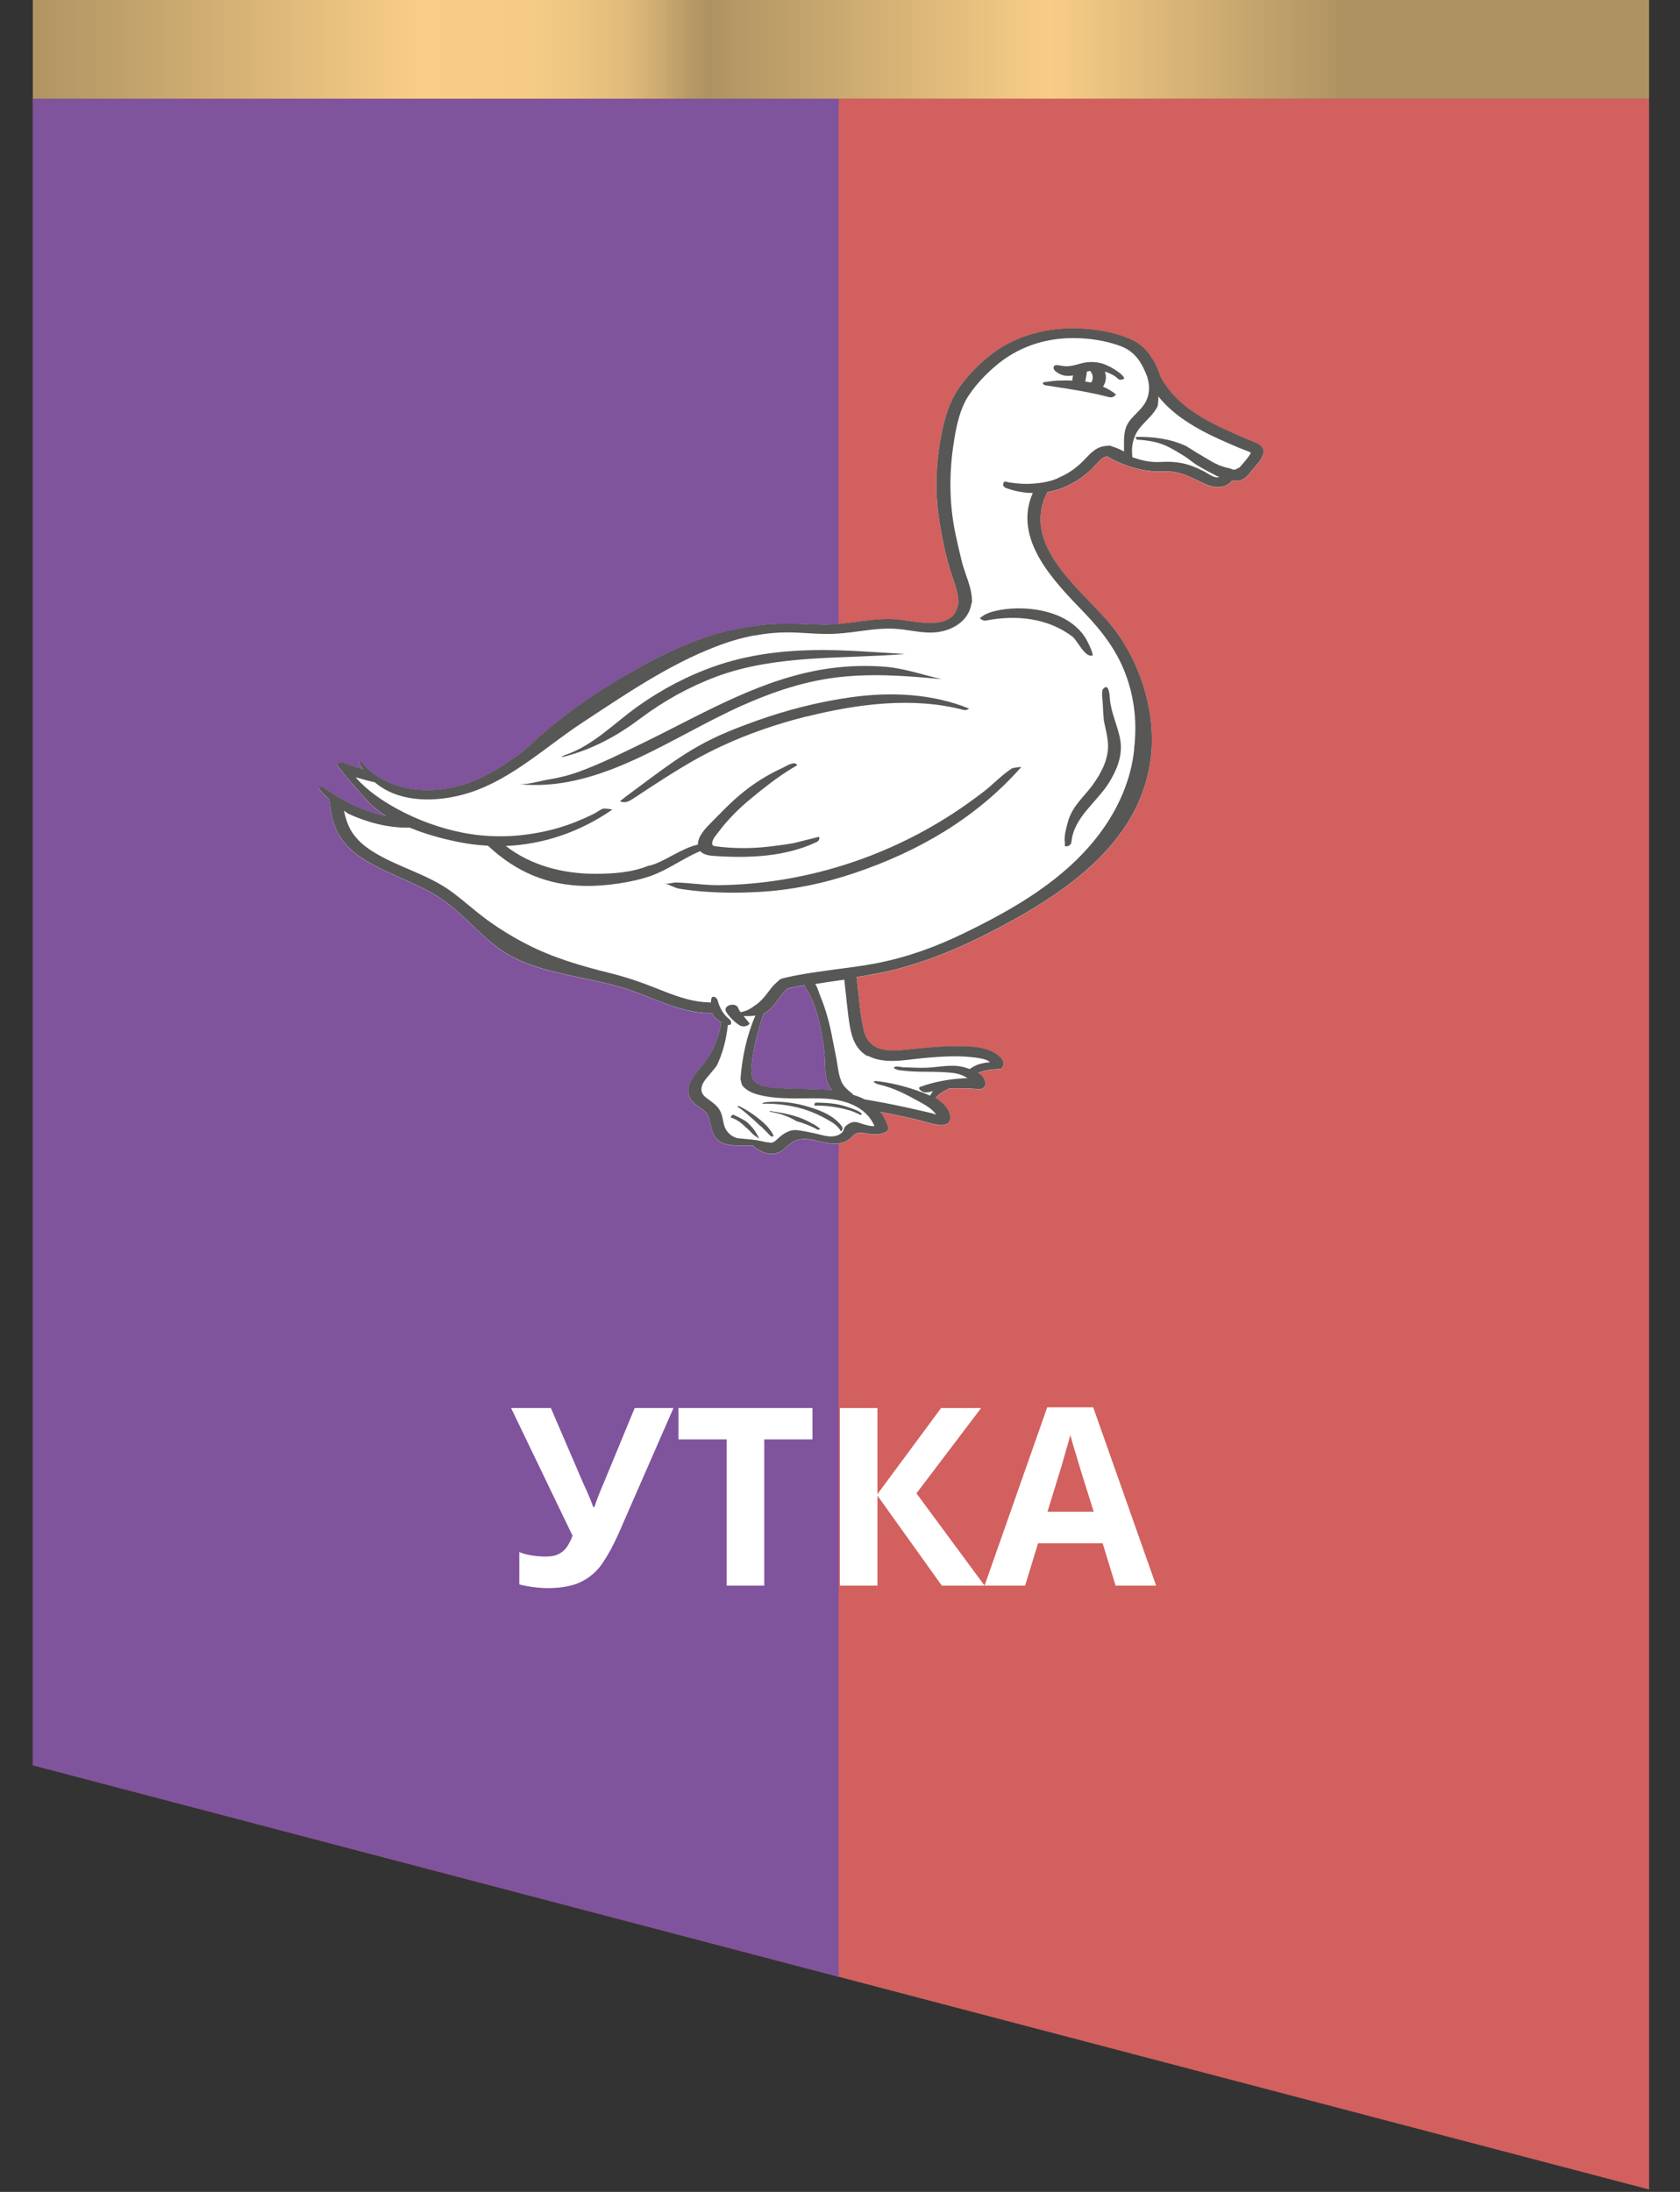 <svg width="46" height="60" viewBox="0 0 46 60" fill="none" xmlns="http://www.w3.org/2000/svg">
<rect x="0" y="0" width="46" height="60" fill="#333333" stroke="none"/>
<g clip-path="url(#clip0_1103_463)">
<path d="M45.211 59.949L0.713 48.272V2.702H45.211V59.949Z" fill="#D2605E"/>
<path d="M22.964 2.702H0.713V48.272L22.964 54.111V2.702Z" fill="#80539D"/>
<path d="M45.211 0H0.713V2.702H45.211V0Z" fill="url(#paint0_linear_1103_463)"/>
<path d="M34.24 12.064C33.321 11.664 32.321 11.277 31.802 10.362C31.802 10.357 31.794 10.353 31.79 10.345C31.79 10.336 31.789 10.332 31.785 10.323C31.615 9.86 31.402 9.468 30.921 9.272C30.487 9.094 30.002 9.013 29.534 8.996C28.704 8.966 27.845 9.174 27.177 9.681C26.858 9.923 26.572 10.204 26.33 10.523C26.058 10.881 25.921 11.264 25.819 11.702C25.628 12.545 25.581 13.443 25.726 14.298C25.806 14.783 25.904 15.281 26.062 15.749C26.143 15.987 26.241 16.255 26.245 16.506C26.236 16.519 26.232 16.532 26.232 16.549C26.113 17.306 25.049 17.004 24.568 16.962C23.879 16.898 23.198 17.119 22.504 17.102C21.866 17.085 21.249 17.034 20.619 17.149C20.598 17.149 20.577 17.157 20.551 17.162C19.33 17.306 18.16 17.889 17.109 18.498C16.109 19.077 15.172 19.762 14.338 20.562C14.317 20.579 14.296 20.591 14.275 20.608C13.819 20.936 13.351 21.251 12.819 21.438C11.866 21.779 10.649 21.711 9.943 20.911C9.913 20.877 9.87 20.86 9.823 20.855C9.858 20.932 9.9 21 9.943 21.064C9.772 21.013 9.606 20.957 9.445 20.894C9.394 20.872 9.283 20.881 9.215 20.919C9.449 21.251 9.73 21.549 9.994 21.855C10.155 22.043 10.355 22.204 10.572 22.345C9.968 22.221 9.398 21.936 8.887 21.579C8.836 21.545 8.764 21.54 8.704 21.558C8.785 21.664 8.879 21.762 8.977 21.851C8.989 21.864 9.002 21.872 9.015 21.885C9.049 22.183 9.096 22.481 9.228 22.753C9.394 23.094 9.67 23.349 9.989 23.545C10.743 24.004 11.602 24.213 12.3 24.766C12.985 25.306 13.364 25.881 14.155 26.26C14.955 26.643 16.079 26.766 16.926 27.004C17.764 27.238 18.534 27.719 19.424 27.736C19.453 27.736 19.479 27.736 19.5 27.728C19.513 27.779 19.538 27.821 19.572 27.86C19.577 27.864 19.581 27.868 19.59 27.872C19.64 27.919 19.696 27.957 19.751 27.991C19.683 28.425 19.504 28.834 19.219 29.179C18.985 29.455 18.657 29.83 18.977 30.174C19.109 30.315 19.317 30.379 19.394 30.562C19.479 30.766 19.462 30.996 19.615 31.17C19.738 31.315 19.934 31.349 20.113 31.358C20.236 31.362 20.355 31.358 20.479 31.366C20.517 31.366 20.572 31.366 20.628 31.366C20.636 31.387 20.653 31.404 20.683 31.425C20.951 31.608 21.232 31.672 21.492 31.438C21.64 31.302 21.76 31.196 21.977 31.183C22.185 31.17 22.385 31.238 22.585 31.281C22.84 31.332 23.134 31.332 23.326 31.123C23.492 30.945 23.619 31.021 23.836 31.047C23.955 31.064 24.07 31.06 24.181 31.021C24.27 31.004 24.347 30.945 24.317 30.851C24.266 30.689 24.194 30.553 24.104 30.438C24.411 30.498 24.713 30.562 25.015 30.63C25.236 30.681 25.466 30.762 25.692 30.796C25.811 30.813 25.977 30.8 26.011 30.664C26.032 30.579 26.015 30.494 25.977 30.417C25.896 30.26 25.76 30.145 25.611 30.055C25.628 30.038 25.645 30.021 25.666 30.004C25.743 29.932 25.836 29.877 25.93 29.83C25.955 29.817 25.981 29.804 26.006 29.796C26.275 29.787 26.538 29.796 26.806 29.817C26.904 29.826 27.006 29.745 26.981 29.643C26.951 29.506 26.883 29.43 26.781 29.37C26.853 29.34 26.93 29.319 27.002 29.306C27.134 29.277 27.275 29.268 27.411 29.264C27.419 29.255 27.428 29.251 27.432 29.243C27.602 29.021 27.253 28.817 27.087 28.753C26.802 28.643 26.466 28.643 26.164 28.643C25.802 28.643 25.441 28.677 25.079 28.711C24.521 28.766 23.828 28.906 23.653 28.213C23.547 27.8 23.509 27.187 23.453 26.749C23.815 26.694 24.164 26.63 24.487 26.549C25.364 26.328 26.206 25.983 27.011 25.575C28.989 24.566 31.168 23.192 31.5 20.826C31.687 19.489 31.189 17.97 30.287 16.957C29.475 16.043 27.96 14.872 28.679 13.477C28.866 13.443 29.049 13.387 29.228 13.302C29.466 13.187 29.687 13.038 29.879 12.855C29.981 12.758 30.075 12.63 30.189 12.545C30.224 12.523 30.258 12.506 30.292 12.498C30.296 12.498 30.3 12.494 30.304 12.489C30.755 12.758 31.304 12.932 31.832 12.906C32.292 12.881 32.602 13.068 32.998 13.251C33.245 13.366 33.56 13.392 33.738 13.153C33.768 13.158 33.802 13.162 33.832 13.166C34.032 13.183 34.143 13.051 34.258 12.906C34.364 12.77 34.598 12.549 34.594 12.362C34.594 12.175 34.368 12.119 34.232 12.06L34.24 12.064ZM22.772 29.847C22.351 29.804 21.909 29.821 21.538 29.8C21.309 29.787 21.045 29.783 20.823 29.706C20.56 29.617 20.555 29.383 20.581 29.14C20.632 28.677 20.755 28.204 20.904 27.762C20.972 27.723 21.036 27.677 21.096 27.621C21.266 27.468 21.385 27.196 21.577 27.06C21.721 27.026 21.875 27 22.028 26.97C22.058 27.072 22.147 27.183 22.194 27.281C22.411 27.749 22.509 28.277 22.568 28.787C22.602 29.064 22.568 29.383 22.662 29.647C22.687 29.719 22.73 29.787 22.777 29.843L22.772 29.847Z" fill="white"/>
<path d="M30.394 10.043C30.206 9.936 29.994 9.894 29.777 9.915C29.564 9.936 29.381 10.038 29.16 10.025C29.104 10.025 28.921 9.97 28.875 10.008C28.819 10.055 28.858 10.128 28.9 10.162C29.062 10.294 29.219 10.306 29.381 10.277C29.377 10.306 29.368 10.34 29.364 10.37C29.364 10.387 29.364 10.404 29.364 10.417C29.249 10.413 29.134 10.413 29.015 10.417C28.875 10.417 28.738 10.443 28.598 10.46C28.517 10.468 28.564 10.536 28.615 10.545C28.806 10.575 28.998 10.604 29.189 10.634C29.581 10.698 29.968 10.766 30.355 10.868C30.449 10.894 30.521 10.855 30.555 10.796C30.445 10.706 30.326 10.638 30.202 10.583C30.283 10.46 30.304 10.311 30.253 10.17C30.347 10.2 30.436 10.243 30.521 10.294C30.56 10.315 30.619 10.387 30.662 10.396C30.683 10.396 30.798 10.383 30.781 10.345C30.713 10.217 30.513 10.111 30.394 10.038V10.043ZM29.875 10.472C29.832 10.464 29.785 10.455 29.743 10.447C29.734 10.447 29.726 10.447 29.717 10.447C29.717 10.447 29.717 10.447 29.717 10.443L29.755 10.221C29.755 10.221 29.755 10.187 29.755 10.175C29.79 10.166 29.819 10.157 29.853 10.153C29.858 10.166 29.866 10.179 29.875 10.191C29.934 10.268 29.938 10.396 29.875 10.472ZM27.049 16.787C27.202 16.723 27.39 16.694 27.513 16.677C27.934 16.621 28.419 16.66 28.819 16.796C29.189 16.919 29.543 17.153 29.743 17.498C29.781 17.566 29.811 17.638 29.845 17.706C29.879 17.779 29.913 17.864 29.921 17.94C29.713 18.021 29.5 17.532 29.368 17.43C28.692 16.911 27.811 16.826 26.994 16.987C26.943 16.996 26.853 16.962 26.832 16.919C26.896 16.868 26.964 16.821 27.041 16.791L27.049 16.787ZM34.24 12.06C33.321 11.66 32.321 11.272 31.802 10.357C31.802 10.353 31.794 10.349 31.79 10.34C31.79 10.332 31.789 10.328 31.785 10.319C31.615 9.855 31.402 9.464 30.921 9.268C30.487 9.089 30.002 9.009 29.534 8.991C28.704 8.962 27.845 9.17 27.177 9.677C26.858 9.919 26.572 10.2 26.33 10.519C26.058 10.877 25.921 11.26 25.819 11.698C25.628 12.54 25.581 13.438 25.726 14.294C25.806 14.779 25.904 15.277 26.062 15.745C26.143 15.983 26.241 16.251 26.245 16.502C26.236 16.515 26.232 16.528 26.232 16.545C26.113 17.302 25.049 17 24.568 16.957C23.879 16.894 23.198 17.115 22.504 17.098C21.866 17.081 21.249 17.03 20.619 17.145C20.598 17.145 20.577 17.153 20.551 17.157C19.33 17.302 18.16 17.885 17.109 18.494C16.109 19.072 15.172 19.757 14.338 20.557C14.317 20.575 14.296 20.587 14.275 20.604C13.819 20.932 13.351 21.247 12.819 21.434C11.866 21.774 10.649 21.706 9.943 20.906C9.913 20.872 9.87 20.855 9.823 20.851C9.858 20.928 9.9 20.996 9.943 21.06C9.772 21.009 9.606 20.953 9.445 20.889C9.394 20.868 9.283 20.877 9.215 20.915C9.449 21.247 9.73 21.545 9.994 21.851C10.155 22.038 10.355 22.2 10.572 22.34C9.968 22.217 9.398 21.932 8.887 21.575C8.836 21.54 8.764 21.536 8.704 21.553C8.785 21.66 8.879 21.757 8.977 21.847C8.989 21.86 9.002 21.868 9.015 21.881C9.049 22.179 9.096 22.477 9.228 22.749C9.394 23.089 9.67 23.345 9.989 23.54C10.743 24 11.602 24.209 12.3 24.762C12.985 25.302 13.364 25.877 14.155 26.255C14.955 26.638 16.079 26.762 16.926 27C17.764 27.234 18.534 27.715 19.424 27.732C19.453 27.732 19.479 27.732 19.5 27.723C19.513 27.774 19.538 27.817 19.572 27.855C19.577 27.86 19.581 27.864 19.59 27.868C19.64 27.915 19.696 27.953 19.751 27.987C19.683 28.421 19.504 28.83 19.219 29.174C18.985 29.451 18.657 29.826 18.977 30.17C19.109 30.311 19.317 30.375 19.394 30.557C19.479 30.762 19.462 30.991 19.615 31.166C19.738 31.311 19.934 31.345 20.113 31.353C20.236 31.357 20.355 31.353 20.479 31.362C20.517 31.362 20.572 31.362 20.628 31.362C20.636 31.383 20.653 31.4 20.683 31.421C20.951 31.604 21.232 31.668 21.492 31.434C21.64 31.298 21.76 31.192 21.977 31.179C22.185 31.166 22.385 31.234 22.585 31.277C22.84 31.328 23.134 31.328 23.326 31.119C23.492 30.94 23.619 31.017 23.836 31.043C23.955 31.06 24.07 31.055 24.181 31.017C24.27 31 24.347 30.94 24.317 30.847C24.266 30.685 24.194 30.549 24.104 30.434C24.411 30.494 24.713 30.557 25.015 30.625C25.236 30.677 25.466 30.757 25.692 30.791C25.811 30.808 25.977 30.796 26.011 30.66C26.032 30.575 26.015 30.489 25.977 30.413C25.896 30.255 25.76 30.14 25.611 30.051C25.628 30.034 25.645 30.017 25.666 30C25.743 29.928 25.836 29.872 25.93 29.826C25.955 29.813 25.981 29.8 26.006 29.791C26.275 29.783 26.538 29.791 26.806 29.813C26.904 29.821 27.006 29.74 26.981 29.638C26.951 29.502 26.883 29.425 26.781 29.366C26.853 29.336 26.93 29.315 27.002 29.302C27.134 29.272 27.275 29.264 27.411 29.26C27.419 29.251 27.428 29.247 27.432 29.238C27.602 29.017 27.253 28.813 27.087 28.749C26.802 28.638 26.466 28.638 26.164 28.638C25.802 28.638 25.441 28.672 25.079 28.706C24.521 28.762 23.828 28.902 23.653 28.209C23.547 27.796 23.509 27.183 23.453 26.745C23.815 26.689 24.164 26.625 24.487 26.545C25.364 26.323 26.206 25.979 27.011 25.57C28.989 24.562 31.168 23.187 31.5 20.821C31.687 19.485 31.189 17.966 30.287 16.953C29.475 16.038 27.96 14.868 28.679 13.472C28.866 13.438 29.049 13.383 29.228 13.298C29.466 13.183 29.687 13.034 29.879 12.851C29.981 12.753 30.075 12.626 30.189 12.54C30.224 12.519 30.258 12.502 30.292 12.494C30.296 12.494 30.3 12.489 30.304 12.485C30.755 12.753 31.304 12.928 31.832 12.902C32.292 12.877 32.602 13.064 32.998 13.247C33.245 13.362 33.56 13.387 33.738 13.149C33.768 13.153 33.802 13.157 33.832 13.162C34.032 13.179 34.143 13.047 34.258 12.902C34.364 12.766 34.598 12.545 34.594 12.357C34.594 12.17 34.368 12.115 34.232 12.055L34.24 12.06ZM23.76 28.898C24.215 29.14 24.768 29.013 25.258 28.966C25.577 28.936 25.896 28.911 26.215 28.915C26.253 28.915 26.466 28.919 26.67 28.945C26.67 28.945 26.679 28.945 26.683 28.945C26.692 28.945 26.7 28.945 26.709 28.949C26.892 28.974 27.066 29.013 27.104 29.085C27.096 29.068 26.909 29.102 26.883 29.111C26.798 29.128 26.713 29.162 26.636 29.209C26.619 29.221 26.585 29.238 26.551 29.264C26.394 29.204 26.241 29.17 26.062 29.174C25.84 29.174 25.623 29.213 25.407 29.226C25.202 29.234 24.998 29.226 24.794 29.217C24.781 29.217 24.768 29.217 24.755 29.217C24.687 29.217 24.517 29.162 24.47 29.226C24.538 29.306 24.704 29.302 24.802 29.315C24.921 29.328 25.045 29.332 25.164 29.336C25.411 29.34 25.662 29.336 25.909 29.353C26.113 29.366 26.334 29.392 26.5 29.523C26.479 29.515 26.457 29.511 26.432 29.515C26.019 29.532 25.594 29.608 25.202 29.749C25.104 29.783 25.228 29.872 25.275 29.889C25.364 29.923 25.462 29.889 25.547 29.868C25.517 29.906 25.487 29.949 25.466 29.991C25.351 29.94 25.232 29.894 25.121 29.855C24.751 29.728 24.364 29.63 23.977 29.591C23.968 29.591 23.96 29.6 23.947 29.6C23.934 29.6 23.926 29.6 23.917 29.608C23.977 29.681 24.109 29.694 24.194 29.719C24.292 29.749 24.394 29.779 24.487 29.817C24.687 29.898 24.883 29.996 25.07 30.102C25.262 30.209 25.509 30.323 25.632 30.511C25.585 30.494 25.534 30.477 25.526 30.477C25.441 30.455 25.355 30.434 25.275 30.417C25.096 30.375 24.921 30.336 24.743 30.298C24.39 30.221 24.032 30.153 23.675 30.094C23.577 30.043 23.475 30.004 23.364 29.97C23.355 29.953 23.338 29.94 23.321 29.923C23.164 29.804 23.062 29.698 23.015 29.54C22.951 29.37 22.938 29.17 22.904 28.991C22.866 28.8 22.828 28.608 22.79 28.417C22.717 28.009 22.611 27.63 22.453 27.247C22.419 27.166 22.385 27.021 22.321 26.936C22.581 26.894 22.849 26.855 23.117 26.817C23.164 27.204 23.206 27.715 23.266 28.072C23.326 28.421 23.436 28.74 23.764 28.915L23.76 28.898ZM22.772 29.843C22.351 29.8 21.909 29.817 21.538 29.796C21.309 29.783 21.045 29.779 20.823 29.702C20.56 29.613 20.555 29.379 20.581 29.136C20.632 28.672 20.755 28.2 20.904 27.757C20.972 27.719 21.036 27.672 21.096 27.617C21.266 27.464 21.385 27.192 21.577 27.055C21.721 27.021 21.875 26.996 22.028 26.966C22.058 27.068 22.147 27.179 22.194 27.277C22.411 27.745 22.509 28.272 22.568 28.783C22.602 29.06 22.568 29.379 22.662 29.643C22.687 29.715 22.73 29.783 22.777 29.838L22.772 29.843ZM30.772 12.357C30.721 12.328 30.67 12.306 30.615 12.281C30.543 12.251 30.47 12.226 30.394 12.2C30.309 12.2 30.228 12.209 30.143 12.234C29.887 12.319 29.743 12.557 29.547 12.723C29.39 12.864 29.211 12.979 29.023 13.06C28.917 13.119 28.798 13.157 28.679 13.183C28.338 13.26 27.977 13.264 27.632 13.204C27.589 13.196 27.551 13.187 27.509 13.179C27.449 13.238 27.441 13.315 27.555 13.362C27.79 13.447 28.036 13.494 28.279 13.494C27.717 14.77 28.879 15.932 29.696 16.779C30.189 17.294 30.607 17.843 30.845 18.523C31.07 19.153 31.134 19.826 31.053 20.489C31.053 20.502 31.053 20.515 31.053 20.528C30.964 21.362 30.615 22.14 30.117 22.808C29.177 24.068 27.781 24.872 26.394 25.545C25.632 25.915 24.862 26.196 24.028 26.362C23.206 26.523 22.236 26.579 21.424 26.783C21.368 26.796 21.33 26.826 21.304 26.86C21.219 26.928 21.143 27.009 21.079 27.098C20.947 27.272 20.819 27.434 20.657 27.532C20.607 27.57 20.551 27.608 20.492 27.638C20.424 27.672 20.347 27.694 20.275 27.706C20.245 27.664 20.219 27.617 20.202 27.57C20.109 27.425 19.772 27.532 19.887 27.706C19.977 27.843 20.096 27.962 20.232 28.055C20.304 28.106 20.415 28.111 20.492 28.055C20.504 28.043 20.517 28.03 20.526 28.017C20.47 27.945 20.415 27.881 20.36 27.813C20.466 27.817 20.577 27.813 20.683 27.8C20.445 28.345 20.321 28.94 20.275 29.532C20.287 29.591 20.3 29.647 20.317 29.702C20.432 29.855 20.619 29.932 20.798 29.974C21.347 30.111 21.934 30.051 22.492 30.068C23.066 30.085 23.704 30.255 23.943 30.826C23.934 30.826 23.926 30.826 23.917 30.826C23.836 30.83 23.747 30.8 23.666 30.783C23.56 30.753 23.457 30.694 23.343 30.719C23.275 30.736 23.211 30.774 23.16 30.821C23.147 30.834 23.134 30.847 23.126 30.86C23.113 30.881 23.109 30.906 23.1 30.928C23.079 30.991 23.023 31.038 22.964 31.064C22.781 31.149 22.594 31.094 22.407 31.047C22.215 31 22.023 30.962 21.828 30.936C21.657 30.915 21.5 31 21.368 31.106C21.249 31.204 21.181 31.319 21.036 31.268C21.019 31.268 21.002 31.268 20.981 31.268C20.938 31.255 20.896 31.247 20.858 31.238C20.67 31.196 20.479 31.183 20.287 31.166C20.232 31.162 20.181 31.157 20.13 31.136C19.994 31.085 19.883 30.966 19.836 30.83C19.794 30.702 19.79 30.566 19.734 30.443C19.662 30.281 19.534 30.196 19.398 30.094C19.304 30.026 19.219 29.966 19.206 29.843C19.194 29.706 19.287 29.579 19.372 29.481C19.457 29.379 19.543 29.281 19.623 29.174C19.794 28.826 19.887 28.443 19.93 28.055C19.977 28.068 20.015 28.055 20.019 27.996C20.019 27.953 19.998 27.919 19.964 27.894C19.802 27.762 19.7 27.583 19.649 27.379C19.632 27.315 19.526 27.243 19.487 27.311C19.47 27.345 19.466 27.396 19.466 27.443C19.453 27.443 19.436 27.438 19.419 27.438C18.926 27.43 18.47 27.251 18.019 27.072C17.585 26.898 17.147 26.745 16.692 26.634C15.9 26.438 15.138 26.217 14.406 25.838C14.036 25.647 13.683 25.43 13.347 25.187C13.002 24.936 12.692 24.647 12.347 24.396C11.687 23.919 10.883 23.736 10.202 23.306C9.917 23.128 9.666 22.898 9.534 22.579C9.483 22.451 9.445 22.323 9.419 22.192C9.458 22.217 9.496 22.247 9.53 22.272C10.062 22.515 10.632 22.668 11.219 22.655C11.636 22.83 12.079 22.949 12.483 23.034C12.777 23.098 13.07 23.136 13.36 23.149C14.126 23.868 14.989 24.234 16.023 24.251C16.564 24.26 17.317 24.157 17.828 23.974C18.3 23.804 18.709 23.494 19.172 23.298C19.262 23.4 19.424 23.421 19.547 23.43C20.483 23.494 21.487 23.46 22.347 23.055C22.432 23.017 22.449 22.957 22.424 22.906C22.424 22.906 21.802 23.064 21.743 23.077C21.517 23.119 21.287 23.145 21.062 23.174C20.577 23.23 20.083 23.23 19.594 23.166C19.56 23.162 19.526 23.153 19.509 23.128C19.5 23.111 19.496 23.094 19.5 23.077C19.509 22.957 19.632 22.83 19.7 22.74C19.785 22.625 19.879 22.515 19.977 22.409C20.16 22.209 20.364 22.021 20.572 21.851C20.921 21.562 21.283 21.277 21.675 21.038C21.726 21.009 21.777 20.979 21.828 20.949C21.764 20.808 21.517 20.979 21.415 21.026C21.253 21.098 21.096 21.183 20.943 21.272C20.645 21.447 20.364 21.66 20.109 21.889C19.892 22.085 19.692 22.298 19.487 22.502C19.483 22.506 19.479 22.511 19.47 22.519C19.326 22.664 19.104 22.889 19.109 23.119C18.623 23.23 18.16 23.617 17.768 23.698C17.764 23.698 17.76 23.698 17.755 23.698C17.3 23.885 16.781 23.919 16.296 23.919C15.415 23.919 14.543 23.694 13.849 23.157C14.879 23.115 15.879 22.774 16.76 22.166C16.785 22.149 16.547 22.128 16.513 22.136C16.415 22.17 16.33 22.247 16.236 22.289C16.079 22.366 15.917 22.438 15.755 22.502C15.428 22.63 15.092 22.728 14.747 22.791C14.057 22.923 13.343 22.928 12.658 22.791C12.04 22.668 11.436 22.447 10.879 22.145C10.487 21.932 10.045 21.638 9.738 21.277C9.913 21.328 10.087 21.375 10.266 21.417C10.947 21.996 12.002 21.97 12.857 21.698C14.024 21.323 14.96 20.425 15.968 19.766C17.121 19.009 18.3 18.2 19.594 17.702C19.934 17.57 20.283 17.464 20.645 17.396C20.653 17.396 20.662 17.396 20.67 17.396C20.687 17.396 20.704 17.392 20.717 17.387C20.994 17.336 21.275 17.311 21.56 17.311C21.904 17.311 22.249 17.349 22.594 17.353C22.926 17.357 23.253 17.319 23.581 17.272C23.972 17.217 24.347 17.179 24.738 17.234C25.019 17.272 25.304 17.332 25.594 17.311C26.053 17.277 26.521 17.013 26.598 16.528C26.598 16.528 26.611 16.494 26.615 16.477C26.615 16.34 26.594 16.209 26.56 16.077C26.492 15.83 26.39 15.596 26.33 15.349C26.27 15.102 26.211 14.855 26.16 14.608C25.981 13.74 25.985 12.894 26.13 12.021C26.194 11.621 26.296 11.17 26.521 10.83C26.721 10.532 26.955 10.281 27.224 10.047C27.845 9.502 28.615 9.243 29.436 9.255C29.84 9.26 30.258 9.323 30.645 9.46C31.083 9.613 31.262 9.923 31.419 10.328C31.419 10.332 31.419 10.34 31.419 10.345C31.492 10.579 31.475 10.834 31.343 11.047C31.219 11.247 31.015 11.379 30.892 11.575C30.747 11.8 30.781 12.094 30.777 12.353L30.772 12.357ZM33.921 12.796C33.849 12.855 33.806 12.864 33.747 12.851C33.726 12.838 33.704 12.83 33.67 12.821C33.585 12.804 33.509 12.783 33.436 12.753C33.436 12.753 33.436 12.753 33.432 12.753C33.432 12.753 33.423 12.753 33.419 12.753C33.385 12.74 33.351 12.723 33.321 12.706C33.258 12.681 33.198 12.647 33.143 12.613C33.015 12.536 32.887 12.464 32.76 12.387C32.666 12.328 32.568 12.268 32.475 12.209C32.049 12.013 31.564 11.945 31.092 11.962C31.096 11.987 31.109 12.013 31.13 12.034C31.279 12.043 31.424 12.06 31.572 12.089C31.896 12.149 32.147 12.315 32.428 12.485C32.551 12.562 32.657 12.66 32.781 12.736C32.964 12.847 33.151 12.945 33.343 13.043C33.355 13.047 33.372 13.051 33.389 13.055C33.27 13.111 33.092 12.97 32.989 12.915C32.858 12.847 32.721 12.783 32.581 12.736C32.3 12.643 32.041 12.63 31.751 12.647C31.513 12.66 31.249 12.604 31.006 12.515C30.977 12.289 31.002 12.068 31.109 11.864C31.211 11.672 31.377 11.54 31.517 11.379C31.59 11.298 31.649 11.213 31.696 11.123C31.713 11.034 31.721 10.94 31.717 10.851C32.079 11.306 32.585 11.63 33.104 11.889C33.279 11.975 33.453 12.055 33.632 12.132C33.734 12.175 33.836 12.221 33.938 12.264C33.972 12.281 34.24 12.366 34.245 12.396C34.253 12.438 33.964 12.779 33.921 12.813V12.796ZM27.96 21C26.726 22.396 25.151 23.306 23.398 23.898C22.543 24.187 21.653 24.37 20.751 24.417C20.275 24.443 19.794 24.443 19.317 24.409C19.079 24.392 18.84 24.366 18.607 24.328C18.466 24.306 18.343 24.217 18.202 24.187C18.292 24.204 18.428 24.153 18.526 24.157C18.926 24.17 19.33 24.238 19.73 24.23C21.972 24.192 24.168 23.511 26.053 22.294C26.36 22.098 26.653 21.885 26.943 21.664C27.198 21.464 27.432 21.213 27.7 21.038C27.734 21.017 27.981 20.983 27.964 21H27.96ZM29.93 21.468C30.155 21.162 30.355 20.77 30.338 20.383C30.33 20.157 30.266 19.94 30.224 19.719C30.211 19.587 30.202 19.451 30.198 19.319C30.198 19.234 30.147 18.923 30.202 18.86C30.372 18.668 30.385 19.068 30.39 19.136C30.424 19.532 30.619 19.894 30.679 20.285C30.738 20.694 30.577 21.081 30.368 21.421C30.032 21.962 29.402 22.37 29.338 23.043C29.334 23.098 29.287 23.153 29.232 23.162C29.121 23.183 29.168 23.14 29.155 23.055C29.13 22.881 29.202 22.634 29.249 22.468C29.253 22.451 29.258 22.434 29.266 22.417C29.394 22.038 29.7 21.787 29.934 21.468H29.93ZM21.717 30.289C21.436 30.23 21.147 30.204 20.862 30.213C20.887 30.192 20.926 30.174 20.977 30.17C21.39 30.132 21.794 30.187 22.185 30.311C22.509 30.413 22.828 30.545 23.041 30.817C23.092 30.881 23.07 30.936 23.023 30.97C22.96 30.838 22.832 30.749 22.709 30.677C22.398 30.494 22.075 30.362 21.721 30.289H21.717ZM22.84 30.302C22.662 30.272 22.479 30.26 22.296 30.264C22.296 30.234 22.304 30.209 22.326 30.183C22.517 30.183 22.704 30.192 22.892 30.221C23.041 30.247 23.177 30.289 23.317 30.34C23.415 30.375 23.526 30.413 23.598 30.489C23.594 30.502 23.585 30.511 23.572 30.523C23.466 30.477 23.368 30.425 23.253 30.392C23.117 30.353 22.977 30.323 22.836 30.302H22.84ZM22.253 30.757C22.326 30.8 22.398 30.847 22.457 30.902C22.441 30.915 22.419 30.923 22.394 30.928C22.206 30.821 22.011 30.745 21.806 30.689C21.585 30.553 21.33 30.472 21.07 30.43C21.075 30.425 21.079 30.417 21.083 30.413C21.347 30.451 21.611 30.494 21.862 30.583C21.998 30.63 22.126 30.689 22.249 30.762L22.253 30.757ZM20.823 30.826C20.662 30.672 20.215 30.264 20.189 30.311C20.198 30.298 20.211 30.285 20.228 30.272C20.517 30.417 20.777 30.6 20.994 30.817C21.002 30.826 21.011 30.838 21.019 30.847C21.083 30.923 21.151 31.009 21.185 31.098C21.168 31.106 21.147 31.111 21.126 31.111C21.104 31.111 21.023 31.017 21.006 31C20.964 30.962 20.926 30.919 20.883 30.877C20.879 30.872 20.858 30.851 20.823 30.821V30.826ZM20.006 30.583C20.015 30.562 20.028 30.54 20.049 30.523C20.058 30.519 20.066 30.515 20.07 30.511C20.198 30.566 20.313 30.625 20.432 30.698C20.585 30.83 20.713 30.987 20.785 31.174C20.738 31.136 20.692 31.102 20.64 31.068C20.623 31.051 20.602 31.034 20.585 31.017C20.56 30.987 20.534 30.957 20.504 30.932C20.475 30.902 20.445 30.877 20.411 30.851C20.411 30.851 20.402 30.847 20.402 30.843C20.39 30.83 20.381 30.821 20.368 30.808C20.351 30.796 20.338 30.779 20.321 30.766C20.228 30.685 20.121 30.625 20.006 30.587V30.583ZM22.096 19.608C21.045 19.872 20.011 20.251 19.062 20.779C18.47 21.111 17.904 21.489 17.338 21.86C17.283 21.894 17.228 21.932 17.164 21.949C17.1 21.966 17.028 21.962 16.977 21.928C17.032 21.885 17.087 21.847 17.138 21.804C17.343 21.651 17.551 21.498 17.755 21.345C18.206 21.013 18.657 20.681 19.147 20.409C19.636 20.132 20.168 19.928 20.696 19.736C21.543 19.434 22.419 19.209 23.313 19.085C24.381 18.936 25.521 18.983 26.534 19.396C26.496 19.43 26.436 19.447 26.368 19.43C24.989 19.068 23.457 19.272 22.096 19.613V19.608ZM19.943 19.489C18.151 20.345 16.287 21.685 14.198 21.464C14.428 21.489 14.79 21.375 15.032 21.336C15.109 21.323 15.181 21.311 15.253 21.294C15.457 21.251 15.658 21.196 15.857 21.123C16.479 20.894 17.075 20.596 17.67 20.306C19.309 19.506 20.892 18.545 22.73 18.294C23.228 18.226 23.764 18.209 24.279 18.255C24.802 18.306 25.279 18.477 25.785 18.591C24.764 18.494 23.76 18.417 22.738 18.566C21.755 18.711 20.832 19.064 19.938 19.489H19.943ZM17.526 19.672C16.87 20.166 16.181 20.532 15.381 20.728C15.394 20.706 15.419 20.685 15.462 20.672C16.236 20.413 16.806 19.804 17.457 19.34C18.113 18.872 18.832 18.494 19.59 18.23C20.449 17.932 21.355 17.813 22.262 17.796C23.104 17.779 23.947 17.855 24.785 17.902C23.066 18.043 21.266 17.911 19.623 18.519C18.87 18.8 18.164 19.192 17.521 19.677L17.526 19.672Z" fill="#575756"/>
<path d="M16.936 41.981C16.799 42.29 16.654 42.558 16.5 42.785C16.35 43.007 16.157 43.177 15.921 43.295C15.685 43.413 15.377 43.472 14.995 43.472C14.877 43.472 14.748 43.463 14.607 43.445C14.466 43.427 14.337 43.402 14.219 43.37V42.485C14.328 42.531 14.448 42.562 14.58 42.581C14.711 42.599 14.834 42.608 14.948 42.608C15.097 42.608 15.218 42.583 15.308 42.533C15.404 42.483 15.479 42.415 15.533 42.328C15.592 42.238 15.64 42.14 15.676 42.036L13.994 38.543H15.084L15.989 40.647C16.012 40.692 16.039 40.751 16.071 40.824C16.103 40.897 16.134 40.971 16.166 41.048C16.198 41.126 16.223 41.194 16.241 41.253H16.275C16.293 41.198 16.316 41.133 16.343 41.055C16.375 40.974 16.407 40.892 16.439 40.81C16.475 40.724 16.507 40.649 16.534 40.586L17.378 38.543H18.44L16.936 41.981Z" fill="white"/>
<path d="M20.926 43.404H19.898V39.401H18.577V38.543H22.247V39.401H20.926V43.404Z" fill="white"/>
<path d="M26.959 43.404H25.788L24.025 40.94V43.404H22.997V38.543H24.025V40.899L25.768 38.543H26.864L25.093 40.878L26.959 43.404Z" fill="white"/>
<path d="M30.546 43.404L30.192 42.247H28.422L28.068 43.404H26.958L28.674 38.523H29.933L31.656 43.404H30.546ZM29.593 40.252C29.57 40.175 29.541 40.077 29.505 39.959C29.468 39.841 29.432 39.721 29.396 39.598C29.359 39.476 29.33 39.369 29.307 39.278C29.285 39.369 29.253 39.483 29.212 39.619C29.175 39.75 29.139 39.877 29.103 40C29.071 40.118 29.046 40.202 29.028 40.252L28.681 41.382H29.947L29.593 40.252Z" fill="white"/>
</g>
<defs>
<linearGradient id="paint0_linear_1103_463" x1="0.713" y1="1.353" x2="45.211" y2="1.353" gradientUnits="userSpaceOnUse">
<stop stop-color="#AE9362"/>
<stop offset="0.24" stop-color="#F8CD87"/>
<stop offset="0.31" stop-color="#F5CB85"/>
<stop offset="0.34" stop-color="#EDC581"/>
<stop offset="0.37" stop-color="#E0BA7B"/>
<stop offset="0.39" stop-color="#CDAB71"/>
<stop offset="0.41" stop-color="#B59865"/>
<stop offset="0.42" stop-color="#AE9362"/>
<stop offset="0.63" stop-color="#F8CD87"/>
<stop offset="0.81" stop-color="#AE9362"/>
</linearGradient>
<clipPath id="clip0_1103_463">
<rect width="44.255" height="60" fill="white" transform="translate(0.898)"/>
</clipPath>
</defs>
</svg>
